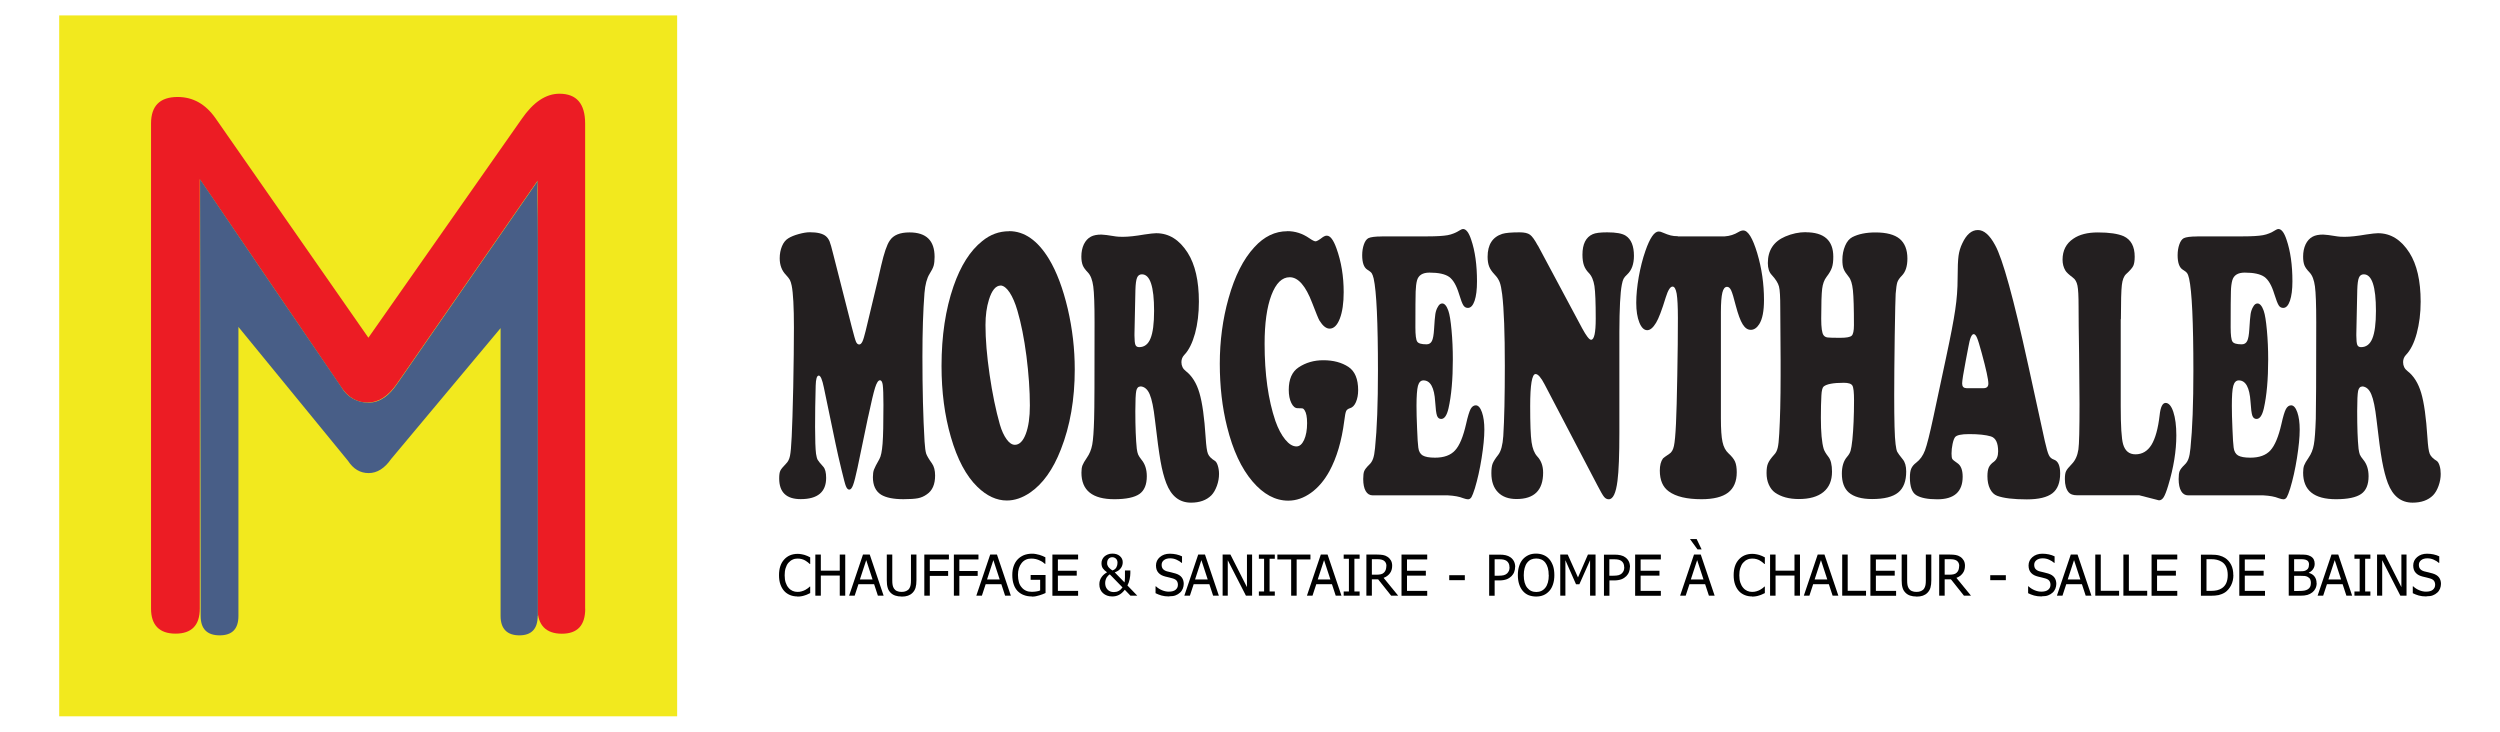 <?xml version="1.0" encoding="UTF-8"?><svg id="Calque_1" xmlns="http://www.w3.org/2000/svg" viewBox="0 0 291.81 85.41"><defs><style>.cls-1{fill:#485e87;}.cls-1,.cls-2,.cls-3,.cls-4,.cls-5{stroke-width:0px;}.cls-1,.cls-3{fill-rule:evenodd;}.cls-3{fill:#ec1c24;}.cls-4{fill:#f2e91e;}.cls-5{fill:#231f20;}</style></defs><rect class="cls-4" x="6.91" y="1.8" width="72.13" height="81.81"/><path class="cls-3" d="M68.31,71.05c0,1.95-.91,2.92-2.73,2.92s-2.83-.98-2.83-2.92V21.09l-16.47,23.77c-1,1.42-2.12,2.13-3.38,2.13s-2.29-.61-3.11-1.85l-16.47-24.22v50.12c0,1.95-.96,2.92-2.83,2.92s-2.86-.98-2.86-2.92V14.42c0-2.07,1.04-3.1,3.11-3.1,1.78,0,3.24.82,4.4,2.46l17.86,25.64,17.9-25.54c1.35-1.96,2.82-2.94,4.4-2.94,2.01,0,3,1.17,3,3.49v56.63h0Z"/><path class="cls-1" d="M62.76,71.9c0,1.51-.73,2.26-2.14,2.26s-2.19-.75-2.19-2.26v-33.6l-12.78,15.28c-.76,1.09-1.63,1.64-2.62,1.64s-1.78-.47-2.41-1.43l-12.79-15.63v33.74c0,1.51-.73,2.26-2.19,2.26s-2.22-.75-2.22-2.26l-.07-50.97c1.63,2.41,12.86,18.95,16.47,24.22.67,1.17,1.82,1.85,3.17,1.85,1.46,0,2.5-.94,3.32-2.13l16.47-23.77c-.12,1.23,0,2.8,0,6.84v43.97h0Z"/><path class="cls-5" d="M101.33,48.65l-1.24,5.96c-.21,1-.39,1.68-.52,2.02-.13.35-.28.52-.44.52s-.29-.14-.4-.42c-.08-.18-.25-.83-.52-1.95-.27-1.12-.5-2.12-.68-2.99l-1.37-6.58c-.19-.91-.38-1.37-.59-1.37-.22,0-.34.39-.36,1.17-.05,1.74-.07,3.35-.07,4.83s.04,2.58.11,3.12c.05.32.11.56.19.71.08.15.3.41.65.8.23.25.34.69.34,1.31,0,1.65-.99,2.48-2.97,2.48-1.67,0-2.51-.8-2.51-2.41,0-.42.04-.71.13-.9.08-.18.31-.46.67-.83.23-.22.38-.52.46-.91.08-.38.15-1.13.2-2.24.06-1.18.12-3.12.18-5.81.05-2.69.08-5,.08-6.92,0-2.41-.09-4.04-.26-4.89-.06-.29-.13-.52-.21-.67-.08-.15-.23-.34-.45-.58-.49-.5-.74-1.15-.74-1.95,0-.51.09-.99.27-1.42.18-.43.43-.73.73-.91.3-.19.71-.36,1.22-.5.51-.14.94-.21,1.29-.21.88,0,1.51.15,1.88.46.18.15.32.35.43.6.1.25.25.77.44,1.55l2.16,8.48c.24.93.4,1.5.49,1.7.09.2.21.31.37.31.14,0,.26-.11.37-.33.11-.22.23-.64.38-1.24l1.46-6.09c.18-.78.3-1.29.35-1.53.34-1.47.67-2.46,1.01-2.94.42-.64,1.19-.95,2.3-.95,1.96,0,2.93.95,2.93,2.86,0,.43-.04.77-.11,1.03-.08.26-.23.57-.47.94-.32.51-.52,1.26-.6,2.24-.16,2.04-.24,4.52-.24,7.44,0,3.76.08,7.06.25,9.9.04.69.11,1.16.19,1.42.09.25.31.63.67,1.13.25.35.37.83.37,1.42,0,1.03-.32,1.76-.96,2.19-.33.24-.68.39-1.05.46-.37.07-.93.11-1.69.11-1.17,0-2.04-.18-2.61-.53-.63-.4-.95-1.08-.95-2.04,0-.36.04-.65.12-.87.08-.23.3-.65.64-1.25.18-.31.3-.91.37-1.79.07-.89.1-2.39.1-4.52,0-1.18-.03-1.95-.08-2.33-.05-.37-.16-.55-.33-.55-.19,0-.38.28-.56.85-.18.57-.45,1.7-.81,3.4Z"/><path class="cls-5" d="M117.79,26.98c1.78,0,3.33,1.08,4.65,3.25.9,1.49,1.63,3.43,2.19,5.8.55,2.36.82,4.72.82,7.09,0,3.48-.54,6.6-1.62,9.34-.91,2.34-2.1,4.01-3.58,5.03-.91.62-1.81.93-2.73.93-1.19,0-2.34-.53-3.43-1.59-1.32-1.28-2.35-3.22-3.1-5.82-.73-2.51-1.09-5.28-1.09-8.3,0-3.51.47-6.61,1.4-9.3.83-2.39,1.94-4.15,3.35-5.27.94-.77,1.98-1.15,3.13-1.15ZM116.81,33.33c-.58,0-1.04.55-1.38,1.66-.26.83-.4,1.81-.4,2.95,0,1.67.16,3.6.48,5.79.32,2.19.72,4.14,1.2,5.83.21.72.48,1.3.79,1.72.31.43.63.64.96.64.52,0,.95-.42,1.27-1.26.32-.84.48-1.95.48-3.32,0-1.79-.14-3.71-.4-5.78-.27-2.07-.62-3.83-1.05-5.29-.26-.9-.57-1.61-.91-2.13-.35-.52-.69-.79-1.05-.82Z"/><path class="cls-5" d="M133.13,45.11c-.26,0-.43.17-.5.51-.07.34-.11,1.13-.11,2.37,0,1.87.06,3.34.17,4.39.04.29.09.52.16.68.07.16.2.36.39.6.41.49.62,1.13.62,1.93,0,.98-.29,1.67-.86,2.07-.58.4-1.55.61-2.93.61-2.56,0-3.84-1.03-3.84-3.1,0-.36.04-.64.12-.85.08-.21.25-.51.52-.9.3-.43.51-.93.62-1.52.11-.58.18-1.59.22-3.02.04-1.05.05-4.8.05-11.27,0-2.05-.05-3.45-.15-4.18-.1-.74-.3-1.28-.62-1.62-.3-.31-.51-.59-.61-.85-.1-.26-.16-.59-.16-1.01,0-.55.1-1.02.29-1.43.2-.41.47-.71.83-.9.3-.16.71-.24,1.22-.24.23,0,.8.07,1.71.22.17.03.45.04.82.04.62,0,1.45-.09,2.49-.27.66-.1,1.12-.15,1.38-.15,1.48,0,2.7.76,3.67,2.28.87,1.37,1.31,3.28,1.31,5.71,0,1.36-.15,2.59-.45,3.71-.31,1.11-.72,1.95-1.26,2.51-.22.23-.33.52-.33.84,0,.43.17.78.51,1.04.72.56,1.26,1.41,1.59,2.55.34,1.14.58,2.88.73,5.22.06.98.15,1.61.27,1.89.12.29.39.57.82.83.13.09.24.27.33.56.09.29.14.61.14.96,0,.46-.08.92-.25,1.39-.17.46-.38.83-.64,1.1-.58.58-1.38.86-2.38.86-1.35,0-2.31-.76-2.89-2.28-.26-.68-.49-1.54-.67-2.57-.18-1.03-.4-2.64-.65-4.82-.16-1.4-.36-2.39-.61-2.97-.24-.58-.6-.89-1.05-.93ZM132.53,33.82l-.11,5.16v.2c0,.53.04.89.11,1.07.07.18.22.27.44.27.61,0,1.05-.34,1.32-1.01.28-.67.42-1.75.42-3.22,0-2.85-.47-4.27-1.42-4.27-.27,0-.46.13-.57.4-.11.27-.17.74-.19,1.42Z"/><path class="cls-5" d="M150.26,26.98c.91,0,1.76.27,2.56.82.36.25.6.37.74.37s.43-.17.87-.51c.15-.1.29-.15.45-.15.39,0,.76.49,1.11,1.46.57,1.57.85,3.28.85,5.14,0,1.27-.15,2.3-.45,3.08-.3.78-.7,1.17-1.19,1.17-.4,0-.79-.31-1.18-.93-.12-.19-.4-.89-.86-2.08-.76-1.99-1.63-2.99-2.62-2.99-.9,0-1.61.7-2.14,2.1-.53,1.4-.79,3.29-.79,5.67,0,3.53.42,6.53,1.26,9.01.32.9.7,1.62,1.14,2.16.44.54.88.81,1.32.81.36,0,.66-.26.89-.76.23-.51.35-1.16.35-1.96,0-.71-.1-1.21-.29-1.5-.08-.12-.15-.19-.21-.21-.07-.02-.26-.03-.6-.03-.3,0-.54-.2-.74-.61-.2-.41-.3-.92-.3-1.54,0-1.23.38-2.1,1.14-2.61.84-.56,1.8-.84,2.89-.84,1.17,0,2.15.26,2.94.78.75.5,1.13,1.41,1.13,2.72,0,.53-.09.99-.26,1.39-.17.39-.4.62-.67.7-.24.07-.4.19-.47.34-.07.15-.15.53-.22,1.14-.3,2.35-.88,4.31-1.74,5.89-.59,1.07-1.31,1.92-2.15,2.52-.84.6-1.72.91-2.65.91-1.51,0-2.9-.75-4.17-2.24-1.3-1.52-2.29-3.64-2.97-6.38-.57-2.27-.85-4.73-.85-7.37s.34-5.21,1.02-7.62c.72-2.58,1.72-4.58,3.02-5.98,1.13-1.24,2.41-1.86,3.85-1.86Z"/><path class="cls-5" d="M161.29,27.59h5.33c1.08,0,1.86-.05,2.36-.14.49-.09.98-.29,1.45-.59.15-.09.26-.13.34-.13.36,0,.68.42.95,1.24.46,1.34.68,2.97.68,4.87,0,.96-.09,1.71-.28,2.27-.19.55-.45.83-.78.83-.23,0-.4-.1-.53-.3-.13-.2-.3-.64-.51-1.34-.3-.99-.69-1.65-1.15-1.98-.47-.33-1.23-.5-2.3-.5-.79,0-1.28.3-1.45.91-.09.33-.14.76-.16,1.31-.02.54-.03,1.94-.03,4.18,0,.89.07,1.44.21,1.65.14.22.5.32,1.09.32.29,0,.5-.13.63-.39.13-.26.21-.72.25-1.39.05-.85.1-1.44.15-1.76.05-.32.15-.6.29-.83.14-.27.31-.4.51-.4.28,0,.52.29.72.86.15.43.27,1.18.37,2.27.1,1.08.15,2.22.15,3.4,0,2.33-.17,4.24-.51,5.73-.19.81-.47,1.22-.85,1.22-.24,0-.4-.13-.49-.39-.09-.26-.16-.79-.21-1.61-.1-1.67-.56-2.5-1.37-2.5-.31,0-.52.21-.64.63-.11.42-.17,1.2-.17,2.34,0,.69.02,1.59.07,2.69.04,1.1.09,1.83.14,2.18.05.44.23.75.51.92.29.17.77.26,1.44.26,1.04,0,1.82-.28,2.34-.85.53-.57.95-1.6,1.29-3.09.19-.86.37-1.43.52-1.73.16-.29.36-.44.61-.44.29,0,.53.27.72.81.19.54.28,1.22.28,2.03,0,.89-.11,1.99-.32,3.32-.21,1.33-.48,2.51-.79,3.54-.16.5-.29.84-.39,1.01-.11.17-.24.26-.4.26-.13,0-.32-.04-.57-.13-.44-.18-1.03-.29-1.77-.33h-8.79c-.35,0-.63-.17-.82-.5-.19-.33-.29-.8-.29-1.41,0-.43.04-.74.12-.93.08-.19.27-.44.57-.73.21-.19.36-.43.46-.71.1-.28.18-.69.23-1.24.23-2.23.34-5.23.34-9.01,0-5.7-.17-9.29-.5-10.78-.07-.29-.15-.5-.23-.62-.08-.12-.26-.26-.52-.42-.39-.25-.59-.81-.59-1.68,0-.47.07-.89.2-1.26.13-.37.3-.61.52-.73.27-.13.79-.2,1.56-.2Z"/><path class="cls-5" d="M179.51,28.66l5.16,9.65c.49.9.83,1.35,1.05,1.35.36,0,.54-.82.54-2.46,0-1.86-.05-3.13-.15-3.81-.11-.68-.32-1.19-.66-1.53-.27-.28-.46-.58-.57-.9-.11-.32-.17-.73-.17-1.23,0-1.24.4-2.04,1.19-2.39.32-.15.89-.22,1.7-.22,1.04,0,1.76.13,2.17.4.63.41.95,1.2.95,2.34,0,.96-.26,1.68-.78,2.17-.21.19-.35.36-.43.51-.08.15-.14.37-.2.67-.19.97-.28,2.82-.29,5.53v7.22c0,1.11,0,2.62,0,4.54,0,2.6-.07,4.48-.22,5.63-.18,1.43-.52,2.15-1.02,2.15-.21,0-.4-.1-.55-.29-.16-.19-.41-.64-.77-1.33l-6.15-11.76c-.43-.83-.78-1.24-1.07-1.24-.42,0-.63,1.25-.63,3.74,0,2.05.05,3.45.16,4.21.11.75.33,1.3.66,1.66.46.49.69,1.12.69,1.9,0,2.05-1.03,3.08-3.1,3.08-.93,0-1.66-.26-2.17-.79-.51-.52-.77-1.26-.77-2.22,0-.5.05-.88.15-1.13.1-.25.31-.59.65-1.02.32-.41.52-1.14.59-2.19.12-1.9.18-4.64.18-8.21,0-3.81-.1-6.58-.31-8.33-.08-.63-.17-1.11-.29-1.42-.12-.31-.31-.6-.58-.88-.31-.33-.53-.64-.65-.95-.12-.31-.18-.69-.18-1.13,0-1.42.57-2.31,1.71-2.68.39-.12,1.06-.18,2.03-.18.55,0,.95.09,1.21.28.25.18.55.6.9,1.25Z"/><path class="cls-5" d="M195.86,27.59h5.46c.59-.04,1.12-.21,1.61-.51.2-.12.39-.18.55-.18.56,0,1.1.89,1.63,2.65.53,1.77.79,3.6.79,5.47,0,1.28-.18,2.22-.55,2.81-.28.44-.61.67-.99.67s-.68-.22-.95-.65c-.27-.43-.53-1.15-.8-2.16-.23-.91-.41-1.51-.54-1.79-.13-.28-.29-.42-.48-.42-.26,0-.44.23-.55.68-.11.46-.17,1.21-.17,2.26v12.4c0,1.27.06,2.19.19,2.77.12.58.36,1.02.7,1.33.37.34.63.66.76.96.13.3.2.72.2,1.25,0,1.06-.34,1.85-1.01,2.37-.67.51-1.71.77-3.1.77-1.71,0-2.99-.3-3.82-.91-.7-.5-1.05-1.31-1.05-2.43,0-.6.12-1.08.37-1.42.06-.07.31-.25.73-.53.27-.16.45-.47.55-.93.1-.46.18-1.34.24-2.64.05-1.15.11-3.01.15-5.59.05-2.58.07-4.81.07-6.7,0-1.33-.05-2.27-.14-2.83-.1-.56-.26-.84-.48-.84-.27,0-.53.41-.79,1.24-.46,1.51-.84,2.5-1.14,2.99-.35.58-.69.86-1.03.86-.37,0-.68-.3-.92-.9-.24-.6-.36-1.36-.36-2.29s.1-1.92.29-3.02c.2-1.1.45-2.11.78-3.05.52-1.5,1.04-2.26,1.55-2.26.14,0,.3.04.48.13.37.16.68.27.92.33.24.06.52.09.83.09Z"/><path class="cls-5" d="M210.76,27.11c2.16,0,3.23.95,3.23,2.86,0,.52-.05.94-.16,1.26-.11.33-.32.69-.63,1.09-.27.35-.44.82-.51,1.39-.07.58-.11,1.74-.11,3.5,0,1.03.09,1.67.27,1.91.1.15.26.24.47.27s.71.04,1.49.04c.71,0,1.15-.08,1.33-.25.17-.16.26-.57.26-1.22,0-1.95-.04-3.31-.12-4.08-.08-.77-.25-1.29-.49-1.57-.3-.37-.51-.68-.6-.94-.1-.26-.14-.6-.14-1.03,0-.6.11-1.15.32-1.65.21-.5.5-.83.84-1.01.72-.37,1.62-.55,2.71-.55,1.27,0,2.21.25,2.81.74.6.5.91,1.27.91,2.31,0,.89-.21,1.55-.64,1.99-.27.27-.44.52-.53.76-.08.24-.15.7-.2,1.36-.03.37-.06,2.01-.11,4.91-.04,2.91-.06,5.22-.06,6.93,0,2.99.05,4.9.16,5.71.05.44.12.74.19.89.07.15.29.44.65.89.26.31.4.78.4,1.42,0,1.12-.31,1.94-.94,2.45-.63.51-1.64.76-3.04.76-1.23,0-2.14-.26-2.73-.77-.53-.47-.8-1.2-.8-2.19,0-.84.2-1.5.61-1.97.2-.23.34-.47.41-.71.07-.24.14-.67.21-1.31.12-1.24.19-2.76.19-4.56,0-.93-.06-1.51-.19-1.73-.13-.22-.46-.33-1-.33-1.23,0-2.02.15-2.36.44-.14.12-.23.47-.26,1.04-.04.71-.06,1.58-.06,2.61,0,1.68.11,2.89.33,3.63.08.24.25.54.54.91.29.36.43.94.43,1.75,0,1.03-.33,1.82-1,2.37-.67.55-1.63.82-2.87.82-1.14,0-2.06-.25-2.78-.75-.31-.22-.55-.54-.73-.94-.18-.41-.26-.85-.26-1.34s.05-.86.17-1.13c.11-.27.35-.61.72-1.02.2-.2.33-.47.41-.8.08-.32.14-.87.18-1.64.1-1.73.16-3.99.16-6.78,0-.52,0-1.13,0-1.84-.03-3.54-.04-5.56-.04-6.06,0-1.27-.04-2.11-.15-2.51-.11-.41-.39-.85-.84-1.34-.3-.31-.46-.77-.46-1.39,0-1.49.68-2.52,2.03-3.1.79-.34,1.6-.51,2.42-.51Z"/><path class="cls-5" d="M236.72,42.52l1.96,8.97c.19.83.34,1.37.47,1.63.12.26.31.43.57.52.5.16.75.7.75,1.62,0,1.07-.3,1.85-.91,2.32-.61.47-1.6.71-2.98.71-1.56,0-2.72-.14-3.47-.42-.35-.13-.62-.4-.83-.81-.2-.41-.3-.9-.3-1.47,0-.44.05-.78.16-1.03.11-.24.31-.47.6-.67.32-.24.49-.64.49-1.2,0-.99-.28-1.57-.84-1.75-.6-.18-1.45-.27-2.54-.27-.92,0-1.47.12-1.65.36-.11.15-.21.41-.29.8-.08.38-.12.75-.12,1.11,0,.32.03.53.09.63.06.1.25.26.58.48.42.27.63.8.63,1.59,0,1.76-.99,2.64-2.96,2.64-1.12,0-1.94-.16-2.47-.49-.48-.31-.73-.99-.73-2.04,0-.46.05-.81.16-1.06.11-.25.3-.48.58-.69.45-.34.79-.82,1.02-1.43.23-.61.56-1.92.99-3.93l1.46-6.84c.54-2.51.9-4.39,1.08-5.63.19-1.25.28-2.47.28-3.67,0-1.27.04-2.15.11-2.65.07-.5.21-.98.44-1.45.48-1.03,1.08-1.55,1.82-1.55.7,0,1.37.58,2,1.75.89,1.59,2.17,6.24,3.85,13.93ZM229.5,45.31h2.03c.37,0,.56-.18.56-.53,0-.49-.26-1.68-.78-3.59-.24-.87-.41-1.45-.54-1.75-.12-.29-.26-.44-.39-.44-.25,0-.45.5-.62,1.48-.03.13-.13.66-.3,1.57-.29,1.51-.43,2.41-.43,2.7,0,.37.16.55.48.55Z"/><path class="cls-5" d="M247.54,37.27v10.16c0,2.29.09,3.77.28,4.43.23.78.71,1.17,1.44,1.17.79,0,1.41-.37,1.87-1.11.45-.74.77-1.89.95-3.45.1-.96.34-1.44.7-1.44s.67.35.9,1.05c.23.7.35,1.62.35,2.73,0,1.83-.32,3.79-.95,5.87-.2.67-.38,1.12-.53,1.36-.15.24-.34.36-.55.36l-2.3-.59h-7.25c-.48,0-.81-.12-1-.36-.28-.34-.43-.85-.43-1.53,0-.41.04-.72.14-.92.09-.2.32-.48.68-.85.39-.4.65-.96.76-1.69.09-.6.13-2.37.13-5.29,0-1.36-.02-3.31-.05-5.87-.04-2.45-.06-4.3-.06-5.54,0-1.18-.04-1.99-.13-2.42-.09-.44-.27-.75-.54-.94-.45-.34-.75-.61-.87-.82-.22-.37-.33-.79-.33-1.26,0-1.08.42-1.9,1.26-2.46.71-.49,1.66-.73,2.86-.73,1.34,0,2.34.15,3.01.44.86.4,1.29,1.2,1.29,2.39,0,.49-.06.85-.17,1.08s-.39.55-.83.95c-.27.25-.43.68-.5,1.28-.07.6-.11,1.93-.11,3.96Z"/><path class="cls-5" d="M256.46,27.59h5.33c1.08,0,1.86-.05,2.36-.14.5-.09.98-.29,1.45-.59.14-.09.26-.13.34-.13.36,0,.68.42.95,1.24.46,1.34.69,2.97.69,4.87,0,.96-.1,1.71-.29,2.27-.19.55-.45.83-.78.83-.23,0-.41-.1-.53-.3-.13-.2-.3-.64-.52-1.34-.3-.99-.69-1.65-1.15-1.98-.47-.33-1.23-.5-2.3-.5-.79,0-1.28.3-1.45.91-.09.33-.15.76-.16,1.31-.02.54-.03,1.94-.03,4.18,0,.89.07,1.44.21,1.65.14.22.5.32,1.09.32.29,0,.5-.13.63-.39.13-.26.21-.72.25-1.39.05-.85.1-1.44.15-1.76.05-.32.15-.6.29-.83.14-.27.31-.4.51-.4.28,0,.53.29.73.86.15.43.27,1.18.37,2.27.1,1.08.15,2.22.15,3.4,0,2.33-.17,4.24-.51,5.73-.19.81-.47,1.22-.85,1.22-.23,0-.4-.13-.49-.39-.09-.26-.16-.79-.21-1.61-.11-1.67-.56-2.5-1.37-2.5-.31,0-.52.21-.64.63-.12.42-.17,1.2-.17,2.34,0,.69.02,1.59.07,2.69.04,1.1.09,1.83.14,2.18.05.44.23.75.51.92.29.17.77.26,1.44.26,1.04,0,1.82-.28,2.34-.85.52-.57.95-1.6,1.29-3.09.19-.86.36-1.43.52-1.73.16-.29.36-.44.61-.44.29,0,.53.27.72.81.19.54.28,1.22.28,2.03,0,.89-.11,1.99-.32,3.32-.21,1.33-.48,2.51-.79,3.54-.16.5-.29.84-.39,1.01-.1.17-.23.26-.39.26-.13,0-.32-.04-.57-.13-.44-.18-1.03-.29-1.77-.33h-8.79c-.35,0-.63-.17-.82-.5-.19-.33-.29-.8-.29-1.41,0-.43.04-.74.12-.93.08-.19.27-.44.57-.73.21-.19.36-.43.46-.71.1-.28.18-.69.23-1.24.23-2.23.34-5.23.34-9.01,0-5.7-.17-9.29-.5-10.78-.07-.29-.14-.5-.23-.62-.08-.12-.25-.26-.52-.42-.39-.25-.59-.81-.59-1.68,0-.47.07-.89.2-1.26.13-.37.3-.61.52-.73.27-.13.79-.2,1.57-.2Z"/><path class="cls-5" d="M275.76,45.11c-.27,0-.43.17-.51.51-.07.34-.11,1.13-.11,2.37,0,1.87.05,3.34.16,4.39.04.29.09.52.15.68.07.16.2.36.4.6.41.49.62,1.13.62,1.93,0,.98-.29,1.67-.87,2.07-.58.4-1.55.61-2.93.61-2.56,0-3.84-1.03-3.84-3.1,0-.36.04-.64.12-.85.08-.21.25-.51.52-.9.3-.43.51-.93.61-1.52.11-.58.18-1.59.23-3.02.03-1.05.05-4.8.05-11.27,0-2.05-.05-3.45-.15-4.18-.1-.74-.3-1.28-.62-1.62-.3-.31-.51-.59-.61-.85-.1-.26-.15-.59-.15-1.01,0-.55.1-1.02.29-1.43.2-.41.47-.71.83-.9.3-.16.7-.24,1.22-.24.23,0,.8.07,1.71.22.17.03.44.04.82.04.62,0,1.45-.09,2.49-.27.66-.1,1.12-.15,1.38-.15,1.48,0,2.7.76,3.67,2.28.87,1.37,1.31,3.28,1.31,5.71,0,1.36-.16,2.59-.46,3.71-.3,1.11-.72,1.95-1.26,2.51-.22.23-.33.52-.33.84,0,.43.17.78.51,1.04.73.56,1.26,1.41,1.6,2.55.34,1.14.58,2.88.73,5.22.06.98.15,1.61.27,1.89.12.29.39.57.82.83.13.09.24.27.33.56.09.29.13.61.13.96,0,.46-.08.92-.25,1.39s-.38.83-.64,1.1c-.58.58-1.38.86-2.39.86-1.35,0-2.31-.76-2.89-2.28-.26-.68-.48-1.54-.67-2.57-.19-1.03-.4-2.64-.65-4.82-.16-1.4-.36-2.39-.61-2.97-.24-.58-.59-.89-1.05-.93ZM275.15,33.82l-.11,5.16v.2c0,.53.04.89.11,1.07.07.18.22.27.44.27.61,0,1.05-.34,1.32-1.01.28-.67.42-1.75.42-3.22,0-2.85-.47-4.27-1.42-4.27-.27,0-.46.13-.57.4-.11.27-.17.74-.19,1.42Z"/><path class="cls-2" d="M93.09,69.62c-.31,0-.6-.05-.87-.16-.26-.11-.49-.26-.68-.47-.19-.21-.34-.47-.45-.78-.11-.31-.16-.67-.16-1.07s.05-.75.15-1.05c.1-.3.25-.56.45-.78.19-.21.42-.38.68-.49s.56-.17.88-.17c.16,0,.31.01.45.04s.27.05.39.09c.1.03.21.07.32.12.11.05.22.1.32.16v.77h-.05c-.06-.05-.13-.11-.22-.19-.09-.07-.2-.15-.32-.22-.12-.07-.26-.12-.4-.16s-.31-.06-.5-.06c-.2,0-.4.04-.58.13-.18.08-.34.21-.48.37-.14.16-.24.37-.32.62s-.11.53-.11.84c0,.33.04.61.12.85s.19.44.33.6c.13.16.29.28.47.36.18.08.37.12.57.12.19,0,.36-.02.51-.07.16-.05.3-.1.42-.17.12-.07.22-.14.31-.2.09-.07.15-.13.2-.18h.05v.76c-.11.05-.2.1-.3.14-.09.05-.21.09-.34.13-.14.05-.27.08-.39.1s-.27.04-.47.04Z"/><path class="cls-2" d="M98.66,69.53h-.64v-2.35h-2.21v2.35h-.64v-4.8h.64v1.88h2.21v-1.88h.64v4.8Z"/><path class="cls-2" d="M99.11,69.53l1.62-4.8h.79l1.62,4.8h-.67l-.44-1.34h-1.83l-.44,1.34h-.64ZM101.85,67.64l-.74-2.26-.74,2.26h1.48Z"/><path class="cls-2" d="M105.24,69.63c-.28,0-.53-.04-.74-.11-.21-.07-.39-.18-.54-.33-.17-.17-.29-.37-.35-.6-.07-.23-.1-.52-.1-.86v-3h.64v3c0,.22.01.41.04.56s.08.29.16.41c.09.13.2.23.35.29.15.07.33.1.54.1.2,0,.38-.03.53-.1.15-.07.28-.16.36-.29.08-.12.13-.26.16-.41.03-.15.04-.33.04-.55v-3.01h.64v3c0,.33-.03.62-.1.86-.07.24-.19.44-.36.61-.15.15-.33.26-.53.33-.2.07-.45.11-.75.11Z"/><path class="cls-2" d="M110.76,65.3h-2.23v1.35h2.14v.57h-2.14v2.31h-.64v-4.8h2.87v.57Z"/><path class="cls-2" d="M114.21,65.3h-2.23v1.35h2.14v.57h-2.14v2.31h-.64v-4.8h2.87v.57Z"/><path class="cls-2" d="M113.96,69.53l1.62-4.8h.79l1.62,4.8h-.67l-.44-1.34h-1.83l-.44,1.34h-.64ZM116.69,67.64l-.74-2.26-.74,2.26h1.48Z"/><path class="cls-2" d="M120.44,69.62c-.34,0-.65-.05-.93-.16-.28-.1-.52-.26-.73-.47-.2-.21-.36-.48-.46-.79-.11-.31-.16-.68-.16-1.08,0-.39.05-.73.16-1.04.11-.31.26-.57.47-.79.2-.21.44-.37.72-.49.29-.11.6-.17.94-.17.16,0,.32.01.46.04s.29.06.43.1c.11.03.23.08.36.13.13.06.24.11.32.15v.77h-.05c-.08-.07-.16-.14-.25-.2-.09-.06-.2-.13-.36-.2-.13-.06-.28-.12-.45-.16s-.35-.06-.54-.06c-.46,0-.84.17-1.12.52s-.43.81-.43,1.39c0,.32.04.6.11.85s.18.44.33.61c.14.17.3.29.5.38.19.09.41.13.66.13.18,0,.36-.01.54-.04.18-.03.33-.06.45-.12v-1.24h-1.11v-.56h1.74v2.1c-.08.04-.19.08-.33.14-.14.06-.26.1-.38.13-.16.05-.3.08-.43.11s-.28.04-.46.04Z"/><path class="cls-2" d="M122.84,69.53v-4.8h3v.57h-2.36v1.32h2.2v.57h-2.2v1.78h2.36v.57h-3Z"/><path class="cls-2" d="M132.78,69.53h-.83l-.66-.69c-.22.28-.44.48-.68.6-.23.12-.49.18-.79.18-.43,0-.79-.13-1.08-.39-.28-.26-.42-.6-.42-1.03,0-.19.03-.35.08-.49.05-.14.12-.27.21-.39.08-.11.18-.21.29-.3.11-.09.22-.16.32-.22-.22-.15-.38-.3-.49-.46s-.16-.36-.16-.61c0-.15.03-.29.09-.42.06-.13.14-.25.24-.34.1-.1.24-.18.4-.25.16-.07.34-.1.54-.1.36,0,.65.09.87.28s.34.43.34.71c0,.11-.01.21-.04.33s-.08.22-.15.33c-.07.11-.16.2-.28.3-.12.09-.27.17-.46.24l1.14,1.17c.03-.18.05-.37.05-.58,0-.21,0-.48,0-.81h.63v.31c0,.21-.03.44-.08.7s-.14.5-.26.74l1.15,1.19ZM131.02,68.56l-1.48-1.52c-.05.03-.11.08-.16.12-.05.05-.11.12-.18.21-.05.08-.1.17-.14.3s-.06.25-.06.39c0,.31.09.56.27.75.18.2.43.3.74.3.21,0,.39-.04.56-.13.17-.09.32-.23.45-.41ZM129.84,66.59c.12-.04.22-.1.3-.16.08-.07.14-.14.18-.23.04-.08.07-.16.09-.24.02-.08.03-.17.03-.27,0-.21-.06-.37-.18-.48s-.26-.17-.42-.17c-.19,0-.34.06-.45.19-.11.13-.16.29-.16.48,0,.09,0,.16.02.22.02.06.05.13.1.21.05.07.11.14.19.21.08.08.18.15.31.23Z"/><path class="cls-2" d="M136.46,69.62c-.35,0-.64-.04-.89-.11-.24-.07-.47-.16-.69-.27v-.8h.05c.21.2.45.35.72.46s.52.16.77.16c.35,0,.62-.07.8-.22.18-.15.27-.34.27-.58,0-.19-.05-.35-.14-.47-.09-.12-.25-.21-.45-.27-.15-.04-.28-.08-.41-.11-.12-.03-.28-.07-.46-.11-.17-.04-.31-.1-.44-.16-.13-.07-.25-.15-.35-.26-.1-.11-.18-.23-.23-.37-.05-.14-.08-.31-.08-.5,0-.39.15-.72.45-.98.3-.26.69-.4,1.16-.4.27,0,.52.03.76.08s.46.13.67.23v.76h-.05c-.15-.14-.35-.26-.59-.37s-.49-.16-.75-.16c-.3,0-.54.07-.72.21-.18.14-.27.32-.27.55,0,.2.05.37.16.49.11.12.26.21.47.27.14.04.3.08.5.12.2.05.36.09.49.13.33.1.57.25.73.46.15.2.23.46.23.75,0,.19-.04.37-.11.56-.08.18-.18.34-.32.46-.15.14-.33.25-.52.32-.19.08-.44.11-.73.11Z"/><path class="cls-2" d="M138.24,69.53l1.62-4.8h.79l1.62,4.8h-.67l-.44-1.34h-1.83l-.44,1.34h-.64ZM140.97,67.64l-.74-2.26-.74,2.26h1.48Z"/><path class="cls-2" d="M146.15,69.53h-.72l-2.12-4.14v4.14h-.6v-4.8h.91l1.93,3.8v-3.8h.6v4.8Z"/><path class="cls-2" d="M148.8,69.53h-1.86v-.49h.61v-3.82h-.61v-.49h1.86v.49h-.61v3.82h.61v.49Z"/><path class="cls-2" d="M150.71,69.53v-4.23h-1.61v-.57h3.86v.57h-1.61v4.23h-.64Z"/><path class="cls-2" d="M152.55,69.53l1.62-4.8h.79l1.62,4.8h-.67l-.44-1.34h-1.83l-.44,1.34h-.64ZM155.29,67.64l-.74-2.26-.74,2.26h1.48Z"/><path class="cls-2" d="M158.7,69.53h-1.86v-.49h.61v-3.82h-.61v-.49h1.86v.49h-.61v3.82h.61v.49Z"/><path class="cls-2" d="M163.21,69.53h-.83l-1.52-1.91h-.73v1.91h-.64v-4.8h1.24c.28,0,.51.02.69.05.19.03.36.1.53.21.17.11.3.25.4.42.1.17.15.38.15.63,0,.35-.09.65-.27.88-.18.24-.42.41-.73.53l1.71,2.09ZM161.83,66.08c0-.14-.02-.26-.07-.37-.05-.11-.13-.2-.23-.27-.09-.06-.2-.1-.32-.13-.12-.02-.27-.04-.45-.04h-.63v1.81h.56c.18,0,.35-.02.49-.05.15-.03.27-.1.37-.2.09-.09.16-.2.2-.32.04-.13.07-.27.07-.44Z"/><path class="cls-2" d="M163.59,69.53v-4.8h3v.57h-2.36v1.32h2.2v.57h-2.2v1.78h2.36v.57h-3Z"/><path class="cls-2" d="M170.98,67.72h-1.82v-.58h1.82v.58Z"/><path class="cls-2" d="M176.85,66.18c0,.21-.04.41-.11.59-.07.19-.18.34-.31.48-.17.16-.36.29-.58.37-.22.08-.51.13-.85.13h-.54v1.79h-.64v-4.8h1.21c.28,0,.53.02.73.07.2.05.38.12.53.23.18.12.32.28.42.47s.15.42.15.68ZM176.19,66.19c0-.17-.03-.31-.09-.43-.06-.12-.14-.22-.26-.3-.1-.07-.22-.11-.35-.14s-.3-.04-.5-.04h-.53v1.92h.44c.26,0,.47-.02.63-.06.16-.04.29-.12.4-.22.09-.1.16-.2.21-.32.04-.11.06-.25.06-.4Z"/><path class="cls-2" d="M180.85,65.28c.18.21.32.47.43.78.1.31.15.67.15,1.07s-.05.74-.15,1.05-.24.58-.43.79c-.2.22-.42.39-.69.5-.26.11-.55.16-.86.16s-.62-.06-.88-.16c-.26-.11-.48-.27-.67-.49-.18-.21-.33-.48-.43-.79-.1-.31-.15-.66-.15-1.06s.05-.76.15-1.06c.1-.31.24-.57.43-.79.19-.21.41-.37.67-.49s.55-.17.88-.17.62.06.88.17c.26.11.48.27.66.48ZM180.77,67.13c0-.32-.03-.6-.1-.84-.07-.25-.17-.45-.29-.61-.13-.17-.28-.29-.46-.37-.18-.08-.38-.12-.6-.12s-.43.04-.61.12c-.17.08-.33.21-.46.38-.13.16-.22.37-.29.62-.07.25-.1.53-.1.84,0,.63.13,1.11.4,1.45.26.33.62.5,1.06.5s.8-.17,1.06-.5c.26-.33.4-.82.4-1.45Z"/><path class="cls-2" d="M186.24,69.53h-.64v-4.14l-1.25,2.81h-.39l-1.24-2.81v4.14h-.6v-4.8h.87l1.2,2.67,1.16-2.67h.89v4.8Z"/><path class="cls-2" d="M190.25,66.18c0,.21-.04.41-.11.59-.07.19-.18.34-.31.48-.17.16-.36.29-.58.37-.22.08-.51.13-.85.13h-.54v1.79h-.64v-4.8h1.21c.28,0,.53.02.73.07.2.05.38.12.53.23.18.12.32.28.42.47s.15.42.15.68ZM189.58,66.19c0-.17-.03-.31-.09-.43-.06-.12-.14-.22-.26-.3-.1-.07-.22-.11-.35-.14s-.3-.04-.5-.04h-.53v1.92h.44c.26,0,.47-.02.63-.06.16-.04.29-.12.4-.22.09-.1.16-.2.21-.32.04-.11.06-.25.06-.4Z"/><path class="cls-2" d="M190.86,69.53v-4.8h3v.57h-2.36v1.32h2.2v.57h-2.2v1.78h2.36v.57h-3Z"/><path class="cls-2" d="M196.11,69.53l1.62-4.8h.79l1.62,4.8h-.67l-.44-1.34h-1.83l-.44,1.34h-.64ZM198.62,64.13h-.48l-.88-1.21h.78l.58,1.21ZM198.84,67.64l-.74-2.26-.74,2.26h1.48Z"/><path class="cls-2" d="M204.52,69.62c-.31,0-.6-.05-.87-.16-.26-.11-.49-.26-.68-.47-.19-.21-.34-.47-.45-.78-.11-.31-.16-.67-.16-1.07s.05-.75.15-1.05c.1-.3.25-.56.45-.78.19-.21.42-.38.68-.49s.56-.17.88-.17c.16,0,.31.01.45.04s.27.05.39.09c.1.03.21.07.32.12.11.05.22.1.32.16v.77h-.05c-.06-.05-.13-.11-.22-.19-.09-.07-.2-.15-.32-.22-.12-.07-.26-.12-.4-.16s-.31-.06-.5-.06c-.2,0-.4.04-.58.13-.18.08-.34.21-.48.37-.14.16-.24.37-.32.62s-.11.53-.11.84c0,.33.04.61.12.85s.19.44.33.6c.13.16.29.28.47.36.18.08.37.12.57.12.19,0,.36-.02.51-.07.16-.05.3-.1.42-.17.12-.07.22-.14.31-.2.09-.07.15-.13.2-.18h.05v.76c-.11.05-.2.1-.3.14-.09.05-.21.09-.34.13-.14.05-.27.08-.39.1s-.27.04-.47.04Z"/><path class="cls-2" d="M210.1,69.53h-.64v-2.35h-2.21v2.35h-.64v-4.8h.64v1.88h2.21v-1.88h.64v4.8Z"/><path class="cls-2" d="M210.55,69.53l1.62-4.8h.79l1.62,4.8h-.67l-.44-1.34h-1.83l-.44,1.34h-.64ZM213.29,67.64l-.74-2.26-.74,2.26h1.48Z"/><path class="cls-2" d="M217.81,69.53h-2.78v-4.8h.64v4.23h2.14v.57Z"/><path class="cls-2" d="M218.32,69.53v-4.8h3v.57h-2.36v1.32h2.2v.57h-2.2v1.78h2.36v.57h-3Z"/><path class="cls-2" d="M223.7,69.63c-.28,0-.53-.04-.74-.11-.21-.07-.39-.18-.54-.33-.17-.17-.29-.37-.35-.6-.07-.23-.1-.52-.1-.86v-3h.64v3c0,.22.01.41.04.56s.08.29.16.41c.09.13.2.23.35.29.15.07.33.1.54.1.2,0,.38-.03.53-.1.15-.07.28-.16.36-.29.08-.12.13-.26.16-.41.03-.15.04-.33.04-.55v-3.01h.64v3c0,.33-.03.62-.1.86-.07.24-.19.44-.36.61-.15.15-.33.26-.53.33-.2.07-.45.11-.75.11Z"/><path class="cls-2" d="M230.07,69.53h-.83l-1.52-1.91h-.73v1.91h-.64v-4.8h1.24c.28,0,.51.02.69.05.19.03.36.1.53.21.17.11.3.25.4.42.1.17.15.38.15.63,0,.35-.09.65-.27.88-.18.24-.42.41-.73.53l1.71,2.09ZM228.69,66.08c0-.14-.02-.26-.07-.37-.05-.11-.13-.2-.23-.27-.09-.06-.2-.1-.32-.13-.12-.02-.27-.04-.45-.04h-.63v1.81h.56c.18,0,.35-.02.49-.05.15-.03.27-.1.37-.2.09-.09.16-.2.2-.32.04-.13.07-.27.07-.44Z"/><path class="cls-2" d="M234.13,67.72h-1.82v-.58h1.82v.58Z"/><path class="cls-2" d="M238.31,69.62c-.35,0-.64-.04-.89-.11-.24-.07-.47-.16-.69-.27v-.8h.05c.21.2.45.35.72.46s.52.16.77.16c.35,0,.62-.07.8-.22.18-.15.27-.34.27-.58,0-.19-.05-.35-.14-.47-.09-.12-.25-.21-.45-.27-.15-.04-.28-.08-.41-.11-.12-.03-.28-.07-.46-.11-.17-.04-.31-.1-.44-.16-.13-.07-.25-.15-.35-.26-.1-.11-.18-.23-.23-.37-.05-.14-.08-.31-.08-.5,0-.39.15-.72.45-.98.3-.26.69-.4,1.16-.4.27,0,.52.03.76.08s.46.13.67.23v.76h-.05c-.15-.14-.35-.26-.59-.37s-.49-.16-.75-.16c-.3,0-.54.07-.72.21-.18.14-.27.32-.27.55,0,.2.05.37.16.49.11.12.26.21.47.27.14.04.3.08.5.12.2.05.36.09.49.13.33.1.57.25.73.46.15.2.23.46.23.75,0,.19-.04.37-.11.56-.08.18-.18.34-.32.46-.15.14-.33.25-.52.32-.19.08-.44.11-.73.11Z"/><path class="cls-2" d="M240.09,69.53l1.62-4.8h.79l1.62,4.8h-.67l-.44-1.34h-1.83l-.44,1.34h-.64ZM242.83,67.64l-.74-2.26-.74,2.26h1.48Z"/><path class="cls-2" d="M247.35,69.53h-2.78v-4.8h.64v4.23h2.14v.57Z"/><path class="cls-2" d="M250.63,69.53h-2.78v-4.8h.64v4.23h2.14v.57Z"/><path class="cls-2" d="M251.14,69.53v-4.8h3v.57h-2.36v1.32h2.2v.57h-2.2v1.78h2.36v.57h-3Z"/><path class="cls-2" d="M260.69,67.13c0,.44-.09.83-.27,1.19-.18.35-.42.63-.71.83-.24.15-.49.25-.74.31-.25.05-.57.08-.96.08h-1.11v-4.8h1.09c.45,0,.81.03,1.06.1s.48.16.66.28c.31.2.55.48.72.81.17.34.25.74.25,1.21ZM260.03,67.12c0-.37-.06-.69-.18-.95-.12-.26-.3-.47-.55-.61-.17-.1-.35-.18-.54-.22-.19-.05-.43-.07-.72-.07h-.49v3.7h.49c.28,0,.53-.02.74-.07s.41-.13.58-.25c.22-.15.39-.35.5-.6.11-.25.17-.56.17-.94Z"/><path class="cls-2" d="M261.38,69.53v-4.8h3v.57h-2.36v1.32h2.2v.57h-2.2v1.78h2.36v.57h-3Z"/><path class="cls-2" d="M270.41,68.06c0,.24-.05.45-.14.63-.09.18-.21.33-.36.45-.18.14-.37.24-.58.3-.21.06-.47.09-.8.09h-1.38v-4.8h1.27c.34,0,.6.01.77.03.17.02.33.08.49.16.17.09.3.21.38.36.08.15.12.33.12.53,0,.23-.06.43-.18.61s-.28.32-.5.42v.03c.29.08.51.22.66.42.16.21.24.46.24.77ZM269.52,65.9c0-.12-.02-.22-.06-.3-.04-.09-.1-.15-.19-.2-.1-.06-.22-.09-.35-.11s-.3-.02-.53-.02h-.61v1.41h.73c.2,0,.35-.01.44-.03.09-.02.19-.06.29-.13.1-.06.17-.14.21-.25.04-.1.06-.23.06-.37ZM269.74,68.08c0-.18-.03-.33-.08-.45-.05-.12-.16-.22-.31-.3-.1-.05-.21-.09-.33-.1s-.29-.02-.51-.02h-.73v1.77h.52c.28,0,.5-.01.66-.04.16-.03.3-.08.43-.16.12-.08.21-.18.26-.29.06-.11.08-.25.08-.41Z"/><path class="cls-2" d="M270.52,69.53l1.62-4.8h.79l1.62,4.8h-.67l-.44-1.34h-1.83l-.44,1.34h-.64ZM273.26,67.64l-.74-2.26-.74,2.26h1.48Z"/><path class="cls-2" d="M276.68,69.53h-1.86v-.49h.61v-3.82h-.61v-.49h1.86v.49h-.61v3.82h.61v.49Z"/><path class="cls-2" d="M280.9,69.53h-.72l-2.12-4.14v4.14h-.6v-4.8h.91l1.93,3.8v-3.8h.6v4.8Z"/><path class="cls-2" d="M283.21,69.62c-.35,0-.64-.04-.89-.11-.24-.07-.47-.16-.69-.27v-.8h.05c.21.2.45.35.72.46s.52.16.77.16c.35,0,.62-.07.8-.22.18-.15.27-.34.27-.58,0-.19-.05-.35-.14-.47-.09-.12-.25-.21-.45-.27-.15-.04-.28-.08-.41-.11-.12-.03-.28-.07-.46-.11-.17-.04-.31-.1-.44-.16-.13-.07-.25-.15-.35-.26-.1-.11-.18-.23-.23-.37-.05-.14-.08-.31-.08-.5,0-.39.15-.72.45-.98.3-.26.69-.4,1.16-.4.27,0,.52.03.76.08s.46.13.67.23v.76h-.05c-.15-.14-.35-.26-.59-.37s-.49-.16-.75-.16c-.3,0-.54.07-.72.21-.18.14-.27.32-.27.55,0,.2.05.37.16.49.11.12.26.21.47.27.14.04.3.08.5.12.2.05.36.09.49.13.33.1.57.25.73.46.15.2.23.46.23.75,0,.19-.04.37-.11.56-.08.18-.18.34-.32.46-.15.14-.33.25-.52.32-.19.08-.44.11-.73.11Z"/></svg>